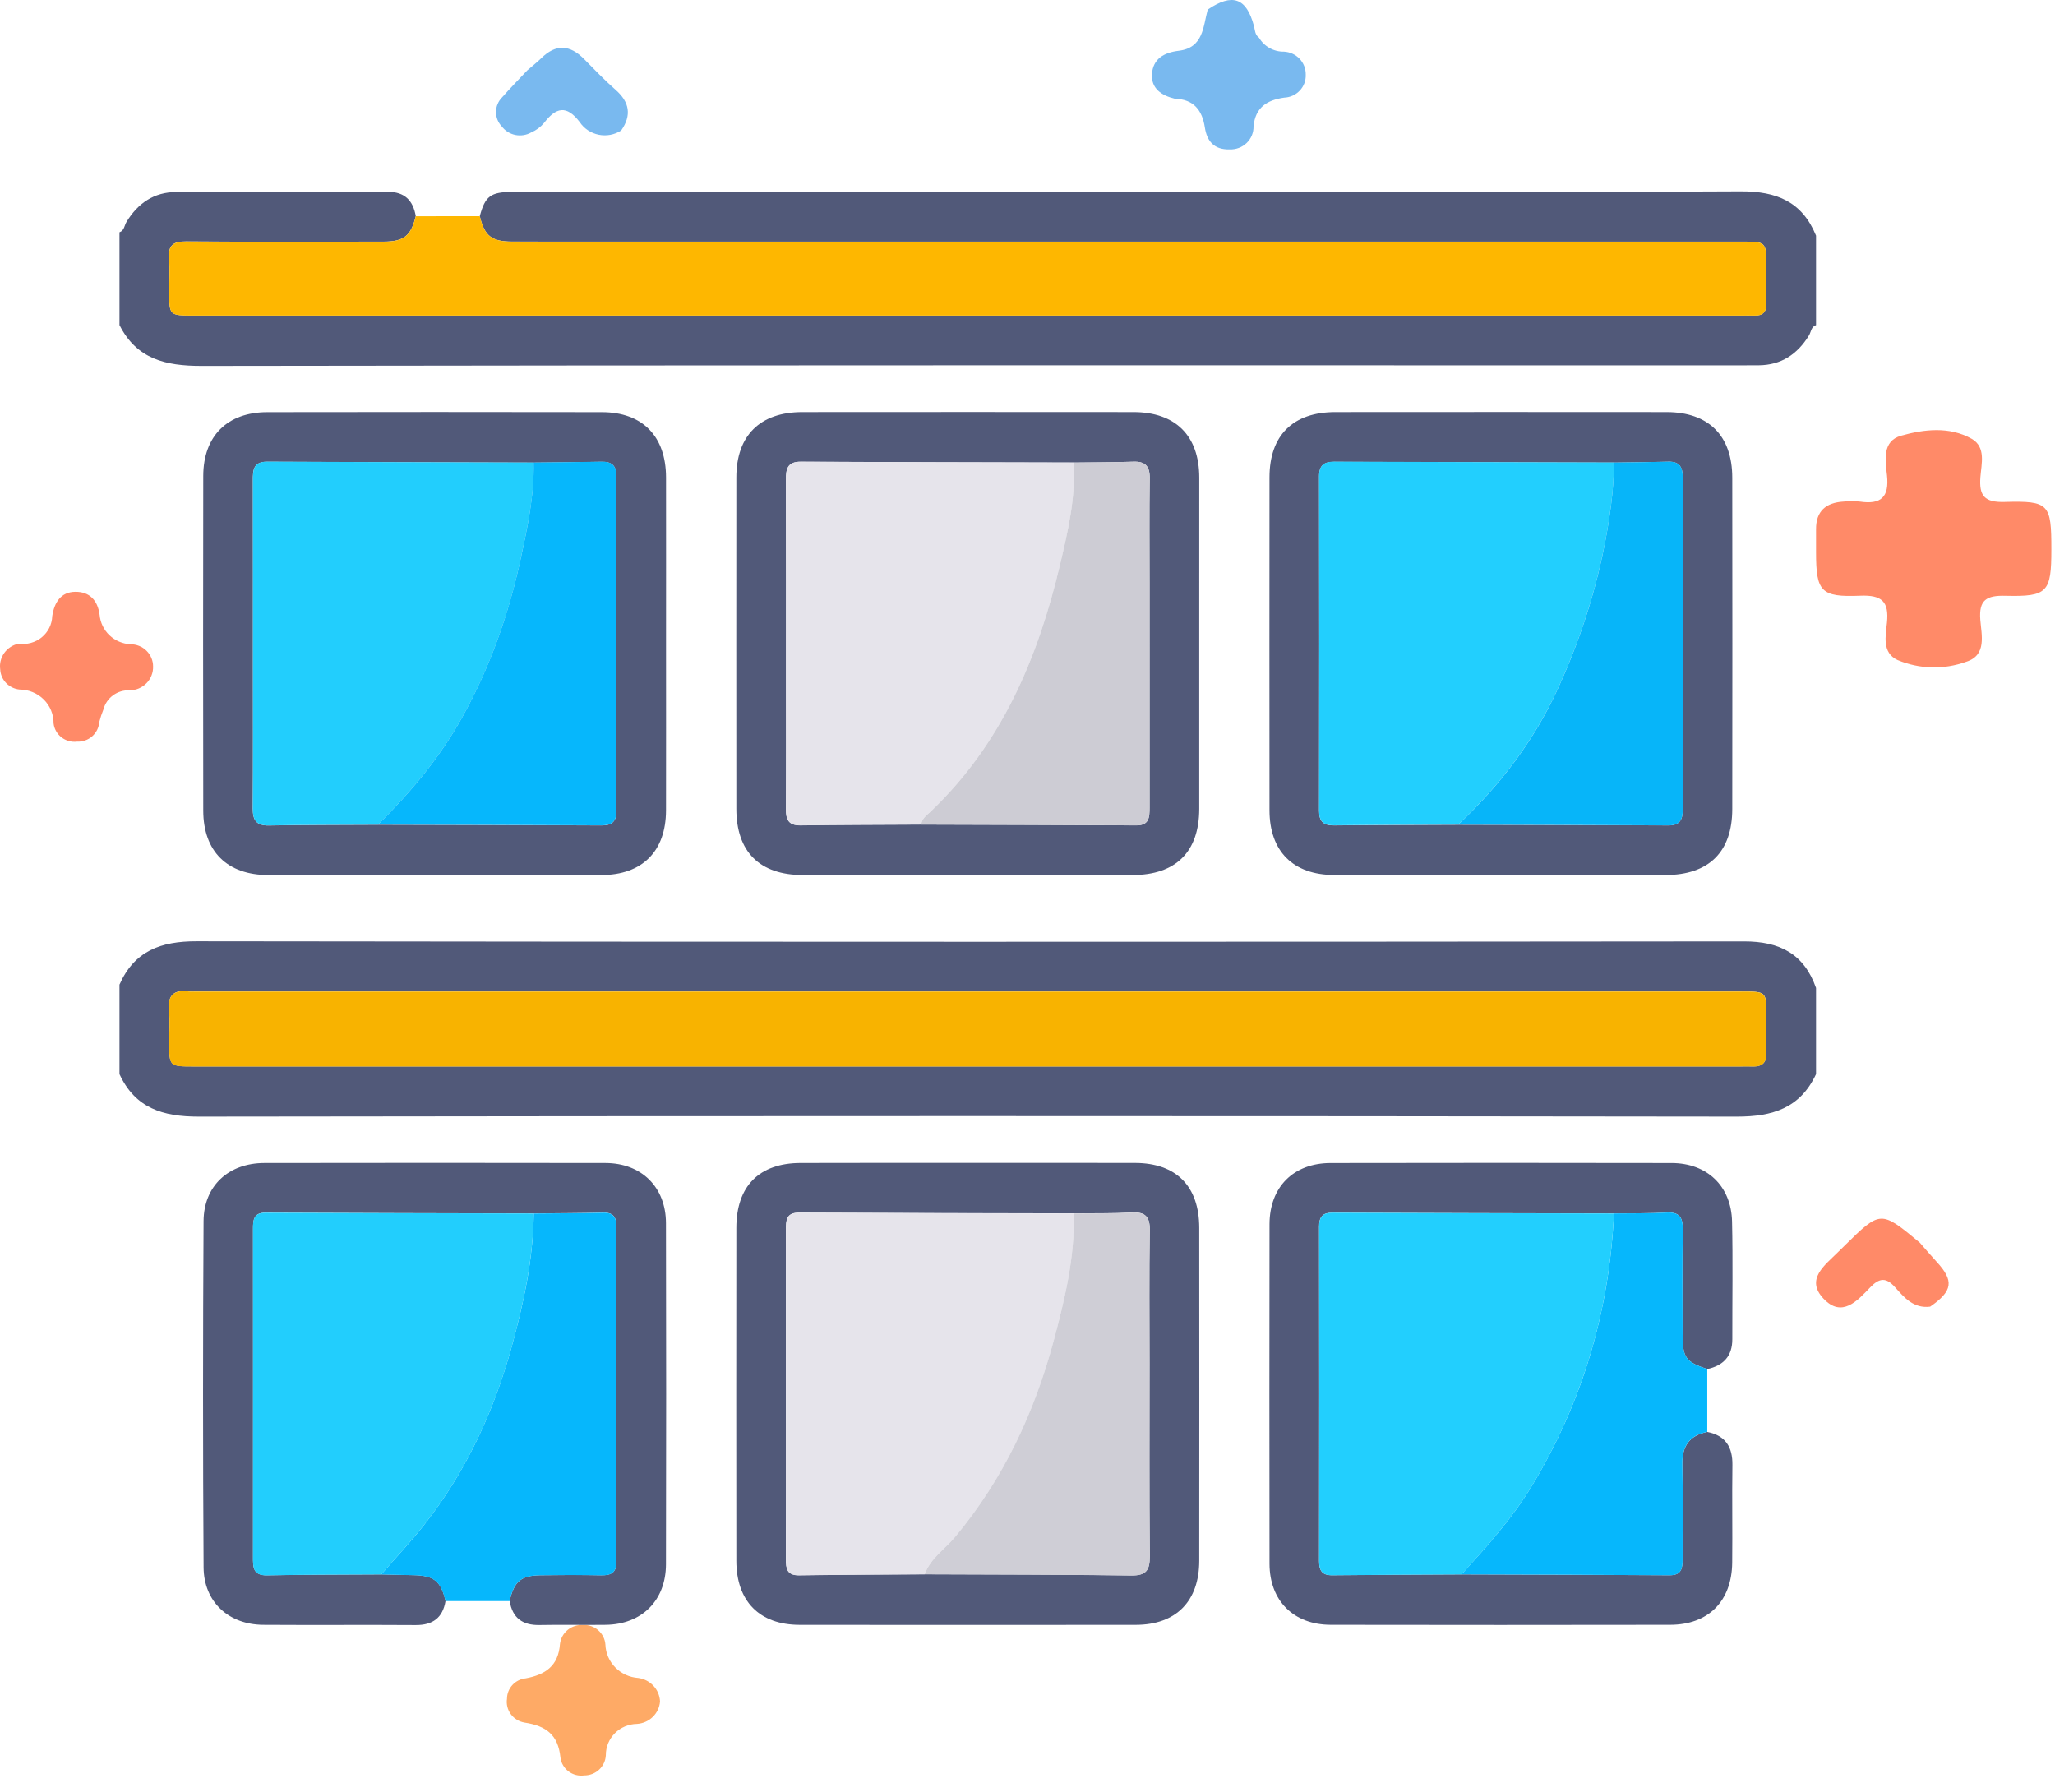 <svg width="86" height="75" viewBox="0 0 86 75" fill="none" xmlns="http://www.w3.org/2000/svg">
<path d="M49.164 4.131C48.608 3.998 48.17 3.703 48.209 3.099C48.251 2.468 48.702 2.2 49.329 2.124C50.364 2 50.346 1.118 50.542 0.401C51.572 -0.295 52.158 -0.094 52.474 1.077C52.523 1.257 52.513 1.455 52.689 1.579C52.794 1.759 52.947 1.908 53.131 2.01C53.314 2.113 53.523 2.165 53.734 2.161C53.983 2.174 54.218 2.282 54.388 2.462C54.557 2.642 54.649 2.88 54.644 3.126C54.649 3.247 54.629 3.368 54.587 3.482C54.544 3.596 54.479 3.701 54.395 3.79C54.311 3.879 54.21 3.951 54.098 4.002C53.986 4.053 53.864 4.081 53.741 4.086C53.023 4.189 52.538 4.492 52.459 5.284C52.463 5.414 52.439 5.542 52.39 5.662C52.341 5.782 52.267 5.891 52.173 5.982C52.079 6.073 51.967 6.144 51.844 6.19C51.721 6.236 51.59 6.257 51.458 6.252C50.8 6.269 50.509 5.9 50.422 5.333C50.309 4.606 49.955 4.156 49.164 4.131Z" fill="#79B9EF"/>
<path d="M80.776 54.681C80.082 54.768 79.692 54.3 79.305 53.867C78.932 53.448 78.652 53.475 78.27 53.871C77.732 54.43 77.085 55.169 76.31 54.343C75.551 53.535 76.357 52.959 76.905 52.413C76.997 52.322 77.091 52.231 77.183 52.14C78.703 50.644 78.703 50.644 80.342 52.003C80.572 52.266 80.797 52.532 81.034 52.789C81.785 53.6 81.728 54.021 80.776 54.681Z" fill="#FF8A68"/>
<path d="M27.622 71.2C27.604 71.445 27.496 71.676 27.318 71.849C27.14 72.023 26.904 72.126 26.654 72.142C26.306 72.148 25.974 72.288 25.731 72.533C25.487 72.778 25.352 73.107 25.354 73.449C25.344 73.678 25.244 73.895 25.075 74.053C24.906 74.211 24.681 74.299 24.448 74.297C24.332 74.313 24.214 74.306 24.101 74.277C23.988 74.248 23.882 74.196 23.789 74.126C23.697 74.056 23.619 73.969 23.562 73.868C23.504 73.769 23.467 73.658 23.454 73.544C23.356 72.598 22.857 72.225 21.955 72.087C21.723 72.049 21.516 71.923 21.378 71.736C21.24 71.549 21.182 71.316 21.217 71.087C21.218 70.875 21.299 70.671 21.444 70.513C21.588 70.356 21.787 70.257 22.002 70.235C22.819 70.081 23.367 69.719 23.434 68.801C23.46 68.571 23.575 68.359 23.756 68.21C23.936 68.062 24.169 67.987 24.404 68.002C24.638 67.992 24.867 68.073 25.041 68.228C25.215 68.382 25.321 68.597 25.336 68.828C25.35 69.185 25.498 69.525 25.751 69.781C26.005 70.038 26.345 70.194 26.708 70.219C26.953 70.252 27.179 70.368 27.346 70.547C27.513 70.726 27.61 70.957 27.622 71.2Z" fill="#FEAA66"/>
<path d="M22.067 2.944C22.263 2.774 22.469 2.615 22.653 2.434C23.263 1.831 23.849 1.871 24.437 2.465C24.871 2.904 25.298 3.353 25.762 3.759C26.349 4.274 26.44 4.825 25.996 5.461C25.859 5.55 25.704 5.611 25.543 5.642C25.381 5.672 25.214 5.671 25.053 5.638C24.892 5.605 24.738 5.541 24.602 5.45C24.466 5.359 24.349 5.242 24.259 5.106C23.703 4.378 23.265 4.5 22.771 5.14C22.626 5.315 22.441 5.452 22.231 5.542C22.031 5.656 21.795 5.693 21.568 5.648C21.341 5.602 21.14 5.476 21.001 5.293C20.842 5.128 20.754 4.908 20.757 4.68C20.759 4.452 20.852 4.234 21.014 4.072C21.352 3.686 21.715 3.32 22.067 2.944Z" fill="#79B9EF"/>
<path d="M0.783 26.936C0.954 26.961 1.128 26.95 1.294 26.904C1.46 26.858 1.615 26.779 1.747 26.67C1.88 26.561 1.987 26.426 2.063 26.274C2.139 26.121 2.181 25.955 2.186 25.785C2.271 25.222 2.541 24.768 3.158 24.766C3.745 24.763 4.088 25.118 4.169 25.73C4.197 26.055 4.343 26.359 4.582 26.586C4.82 26.812 5.134 26.945 5.466 26.961C5.589 26.961 5.712 26.985 5.826 27.032C5.94 27.078 6.044 27.147 6.131 27.233C6.219 27.319 6.288 27.421 6.335 27.533C6.382 27.646 6.407 27.766 6.406 27.887C6.411 28.017 6.388 28.147 6.34 28.268C6.293 28.39 6.221 28.5 6.129 28.593C6.037 28.687 5.926 28.761 5.805 28.812C5.683 28.863 5.552 28.889 5.42 28.889C5.173 28.878 4.931 28.952 4.733 29.096C4.535 29.24 4.393 29.447 4.331 29.681C4.259 29.858 4.199 30.04 4.152 30.225C4.135 30.453 4.029 30.665 3.855 30.816C3.682 30.968 3.455 31.047 3.223 31.036C3.107 31.05 2.99 31.041 2.878 31.01C2.766 30.979 2.662 30.926 2.57 30.855C2.479 30.784 2.403 30.695 2.347 30.595C2.291 30.495 2.255 30.385 2.242 30.272C2.244 30.087 2.209 29.904 2.138 29.732C2.068 29.561 1.964 29.405 1.832 29.274C1.7 29.142 1.543 29.038 1.369 28.966C1.196 28.894 1.01 28.857 0.822 28.856C0.606 28.835 0.405 28.738 0.256 28.583C0.107 28.428 0.019 28.226 0.009 28.012C-0.025 27.77 0.036 27.524 0.18 27.324C0.323 27.124 0.539 26.985 0.783 26.936Z" fill="#FF8A68"/>
<path d="M85.848 22.993C85.848 24.781 85.693 24.978 83.928 24.933C83.129 24.913 82.81 25.107 82.874 25.939C82.923 26.573 83.156 27.421 82.282 27.695C81.35 28.032 80.323 28.006 79.41 27.621C78.752 27.315 78.912 26.607 78.968 26.056C79.057 25.177 78.759 24.892 77.845 24.93C76.196 24.999 76.001 24.751 76 23.114C76 22.792 76.003 22.47 76 22.148C75.996 21.392 76.412 21.035 77.147 20.991C77.375 20.967 77.605 20.967 77.833 20.991C78.724 21.125 79.067 20.797 78.969 19.894C78.901 19.277 78.755 18.458 79.564 18.232C80.525 17.962 81.583 17.84 82.509 18.361C83.121 18.706 82.92 19.413 82.878 19.965C82.818 20.747 83.045 21.03 83.893 21.006C85.757 20.953 85.849 21.092 85.848 22.993Z" fill="#FF8A68"/>
<path d="M5 41.205C5.623 39.796 6.729 39.389 8.225 39.391C29.809 39.42 51.396 39.418 72.981 39.396C74.477 39.394 75.497 39.914 76 41.344C76 42.546 76 43.748 76 44.95C75.336 46.372 74.183 46.731 72.681 46.729C51.228 46.699 29.772 46.699 8.319 46.729C6.819 46.731 5.66 46.378 5 44.95C5 43.702 5 42.453 5 41.205ZM40.43 44.628C51.222 44.628 62.016 44.628 72.809 44.628C72.994 44.628 73.178 44.624 73.363 44.628C73.776 44.637 73.94 44.438 73.925 44.029C73.905 43.52 73.922 43.012 73.922 42.503C73.922 41.492 73.922 41.492 72.881 41.492C51.294 41.492 29.709 41.492 8.123 41.492C8.054 41.492 7.982 41.499 7.916 41.49C7.298 41.405 7.004 41.628 7.073 42.294C7.117 42.729 7.082 43.173 7.082 43.611C7.082 44.626 7.082 44.628 8.123 44.628C18.889 44.628 29.66 44.628 40.43 44.628Z" fill="#515979"/>
<path d="M20.078 9.045C20.304 8.206 20.531 8.032 21.454 8.032C28.864 8.03 36.275 8.032 43.686 8.032C53.404 8.032 63.124 8.054 72.842 8.008C74.349 8.001 75.418 8.437 76 9.861C76 11.109 76 12.358 76 13.606C75.791 13.674 75.795 13.891 75.702 14.041C75.22 14.823 74.545 15.278 73.604 15.287C73.373 15.289 73.141 15.289 72.91 15.289C51.418 15.289 29.926 15.278 8.434 15.313C6.923 15.313 5.723 15.028 5 13.604C5 12.31 5 11.015 5 9.72C5.205 9.648 5.202 9.434 5.294 9.286C5.773 8.504 6.444 8.037 7.381 8.036C10.332 8.03 13.281 8.036 16.232 8.028C16.931 8.026 17.288 8.387 17.399 9.045C17.196 9.872 16.909 10.109 16.046 10.111C13.296 10.116 10.545 10.124 7.796 10.103C7.261 10.1 7.028 10.255 7.075 10.813C7.112 11.272 7.082 11.738 7.082 12.2C7.082 13.203 7.082 13.203 8.115 13.203C29.7 13.203 51.285 13.203 72.87 13.203C73.055 13.203 73.24 13.195 73.424 13.203C73.778 13.218 73.927 13.047 73.922 12.7C73.912 12.191 73.92 11.683 73.92 11.174C73.92 10.113 73.92 10.111 72.873 10.111C57.505 10.111 42.136 10.111 26.768 10.111C24.989 10.111 23.209 10.114 21.43 10.109C20.564 10.107 20.278 9.872 20.078 9.045Z" fill="#515979"/>
<path d="M40.5 48.665C42.833 48.665 45.167 48.662 47.498 48.667C49.225 48.671 50.185 49.638 50.187 51.384C50.19 56.028 50.192 60.672 50.187 65.315C50.185 67.011 49.212 67.995 47.533 67.997C42.844 68.002 38.155 68.002 33.466 67.997C31.788 67.995 30.817 67.013 30.815 65.315C30.809 60.672 30.811 56.028 30.815 51.384C30.817 49.636 31.773 48.673 33.502 48.669C35.833 48.662 38.166 48.665 40.5 48.665ZM38.695 65.878C41.578 65.891 44.459 65.887 47.339 65.927C47.966 65.937 48.119 65.707 48.116 65.121C48.092 62.423 48.105 59.723 48.105 57.025C48.105 55.179 48.086 53.333 48.116 51.487C48.125 50.905 47.923 50.709 47.354 50.74C46.55 50.785 45.742 50.768 44.935 50.777C41.106 50.768 37.277 50.764 33.448 50.744C32.89 50.74 32.89 51.077 32.89 51.473C32.893 54.173 32.891 56.873 32.891 59.573C32.891 61.465 32.895 63.357 32.888 65.249C32.886 65.637 32.932 65.927 33.435 65.92C35.19 65.894 36.943 65.891 38.695 65.878Z" fill="#515979"/>
<path d="M18.645 66.998C18.527 67.704 18.109 68.011 17.394 68.006C15.269 67.991 13.143 68.011 11.018 67.996C9.569 67.987 8.53 67.037 8.52 65.59C8.489 60.762 8.491 55.931 8.519 51.102C8.528 49.625 9.565 48.674 11.061 48.67C15.82 48.663 20.579 48.661 25.337 48.67C26.849 48.674 27.866 49.68 27.87 51.185C27.881 55.946 27.881 60.706 27.87 65.465C27.866 66.978 26.858 67.976 25.352 67.996C24.427 68.009 23.503 67.985 22.58 68.004C21.864 68.019 21.445 67.706 21.328 66.998C21.511 66.188 21.8 65.933 22.595 65.92C23.449 65.907 24.303 65.905 25.157 65.921C25.577 65.929 25.799 65.814 25.799 65.341C25.79 60.675 25.791 56.009 25.797 51.343C25.797 50.947 25.677 50.736 25.244 50.747C24.275 50.769 23.306 50.771 22.338 50.781C18.599 50.771 14.859 50.766 11.12 50.747C10.604 50.745 10.588 51.063 10.588 51.435C10.589 53.536 10.589 55.639 10.589 57.74C10.589 60.211 10.591 62.681 10.588 65.152C10.588 65.568 10.576 65.936 11.179 65.923C12.771 65.89 14.363 65.896 15.955 65.885C16.412 65.896 16.87 65.907 17.327 65.916C18.166 65.934 18.455 66.171 18.645 66.998Z" fill="#515979"/>
<path d="M71.448 59.923C72.21 60.074 72.511 60.553 72.5 61.31C72.48 62.673 72.507 64.036 72.491 65.399C72.472 67.01 71.49 67.993 69.895 67.995C65.159 68.003 60.424 68.003 55.691 67.995C54.136 67.992 53.132 66.989 53.128 65.439C53.121 60.703 53.121 55.967 53.128 51.232C53.13 49.677 54.13 48.673 55.684 48.671C60.441 48.662 65.2 48.662 69.958 48.671C71.442 48.675 72.452 49.636 72.485 51.12C72.522 52.758 72.493 54.4 72.496 56.041C72.498 56.757 72.119 57.145 71.448 57.293C70.542 56.991 70.418 56.823 70.416 55.849C70.412 54.376 70.403 52.906 70.422 51.434C70.427 50.944 70.274 50.715 69.747 50.744C69.015 50.783 68.279 50.772 67.543 50.781C63.617 50.772 59.694 50.764 55.769 50.748C55.347 50.746 55.203 50.924 55.203 51.33C55.21 55.996 55.21 60.661 55.203 65.327C55.203 65.724 55.327 65.926 55.758 65.92C57.559 65.9 59.358 65.894 61.158 65.885C64.063 65.896 66.966 65.9 69.869 65.92C70.374 65.924 70.416 65.624 70.414 65.243C70.411 63.928 70.436 62.614 70.403 61.3C70.388 60.533 70.688 60.071 71.448 59.923Z" fill="#515979"/>
<path d="M22.336 50.784C23.305 50.775 24.274 50.775 25.242 50.75C25.675 50.739 25.797 50.95 25.795 51.346C25.79 56.012 25.788 60.678 25.797 65.344C25.799 65.817 25.575 65.934 25.155 65.925C24.301 65.908 23.447 65.91 22.593 65.923C21.798 65.934 21.509 66.191 21.326 67.001C20.431 67.001 19.537 67.001 18.643 67.001C18.453 66.174 18.165 65.938 17.323 65.919C16.867 65.91 16.408 65.899 15.951 65.888C16.554 65.194 17.188 64.523 17.756 63.802C19.507 61.579 20.67 59.058 21.417 56.343C21.918 54.523 22.314 52.683 22.336 50.784Z" fill="#06B7FC"/>
<path d="M71.448 59.921C70.686 60.069 70.386 60.531 70.405 61.301C70.436 62.614 70.41 63.929 70.416 65.244C70.418 65.625 70.375 65.924 69.871 65.921C66.968 65.9 64.063 65.895 61.16 65.885C62.225 64.715 63.285 63.544 64.107 62.181C66.228 58.675 67.349 54.869 67.543 50.781C68.277 50.772 69.013 50.785 69.747 50.744C70.272 50.717 70.427 50.944 70.422 51.434C70.403 52.904 70.412 54.377 70.416 55.849C70.418 56.823 70.544 56.992 71.448 57.293C71.448 58.168 71.448 59.044 71.448 59.921Z" fill="#06B7FC"/>
<path d="M50.187 26.921C50.187 29.231 50.19 31.543 50.187 33.852C50.183 35.65 49.205 36.619 47.393 36.619C42.796 36.621 38.198 36.621 33.602 36.619C31.793 36.619 30.815 35.648 30.815 33.845C30.813 29.224 30.811 24.602 30.815 19.98C30.817 18.227 31.806 17.247 33.574 17.245C38.194 17.241 42.815 17.241 47.435 17.245C49.197 17.247 50.185 18.233 50.188 19.988C50.19 22.299 50.187 24.611 50.187 26.921ZM44.93 19.359C41.125 19.35 37.32 19.344 33.515 19.324C32.953 19.32 32.89 19.629 32.89 20.078C32.899 22.915 32.895 25.754 32.895 28.591C32.895 30.344 32.903 32.097 32.89 33.851C32.886 34.291 32.993 34.55 33.504 34.542C35.186 34.516 36.87 34.516 38.553 34.507C41.552 34.516 44.553 34.524 47.552 34.541C48.101 34.544 48.108 34.189 48.108 33.793C48.105 30.653 48.107 27.515 48.107 24.374C48.107 22.921 48.094 21.465 48.114 20.012C48.121 19.499 47.922 19.303 47.419 19.322C46.589 19.351 45.758 19.348 44.93 19.359Z" fill="#515979"/>
<path d="M62.763 36.619C60.454 36.619 58.143 36.623 55.833 36.617C54.118 36.614 53.128 35.624 53.127 33.908C53.123 29.264 53.123 24.619 53.127 19.975C53.128 18.22 54.11 17.245 55.883 17.245C60.504 17.241 65.124 17.241 69.745 17.245C71.503 17.247 72.493 18.231 72.494 19.991C72.5 24.613 72.5 29.235 72.494 33.856C72.493 35.654 71.511 36.617 69.695 36.619C67.384 36.621 65.075 36.619 62.763 36.619ZM67.539 19.359C63.636 19.348 59.735 19.34 55.832 19.326C55.404 19.324 55.203 19.479 55.203 19.936C55.212 24.602 55.21 29.27 55.203 33.936C55.203 34.387 55.393 34.548 55.83 34.542C57.56 34.522 59.293 34.522 61.025 34.513C63.958 34.522 66.89 34.526 69.823 34.542C70.289 34.544 70.42 34.313 70.42 33.897C70.416 29.253 70.416 24.611 70.42 19.967C70.42 19.546 70.279 19.309 69.821 19.322C69.061 19.344 68.299 19.348 67.539 19.359Z" fill="#515979"/>
<path d="M27.873 26.983C27.873 29.293 27.877 31.605 27.872 33.914C27.868 35.627 26.877 36.618 25.161 36.62C20.518 36.624 15.874 36.624 11.231 36.62C9.513 36.618 8.509 35.634 8.506 33.924C8.498 29.256 8.498 24.588 8.506 19.92C8.509 18.248 9.513 17.25 11.187 17.248C15.853 17.24 20.52 17.24 25.187 17.248C26.89 17.25 27.87 18.256 27.873 19.981C27.877 22.315 27.873 24.649 27.873 26.983ZM15.818 34.512C18.936 34.521 22.053 34.525 25.17 34.543C25.607 34.545 25.797 34.386 25.797 33.935C25.79 29.269 25.79 24.603 25.797 19.935C25.797 19.48 25.597 19.315 25.168 19.325C24.224 19.345 23.277 19.349 22.33 19.36C18.614 19.349 14.896 19.341 11.179 19.323C10.595 19.319 10.58 19.68 10.582 20.107C10.588 22.67 10.584 25.235 10.584 27.799C10.584 29.809 10.591 31.817 10.578 33.828C10.575 34.306 10.71 34.554 11.246 34.545C12.771 34.516 14.295 34.521 15.818 34.512Z" fill="#515979"/>
<path d="M20.078 9.047C20.278 9.874 20.565 10.108 21.43 10.112C23.209 10.12 24.989 10.114 26.768 10.114C42.136 10.114 57.505 10.114 72.874 10.114C73.92 10.114 73.92 10.114 73.92 11.177C73.92 11.686 73.913 12.194 73.922 12.703C73.927 13.051 73.778 13.219 73.424 13.206C73.24 13.199 73.055 13.206 72.87 13.206C51.285 13.206 29.7 13.206 8.116 13.206C7.082 13.206 7.082 13.206 7.082 12.204C7.082 11.741 7.112 11.277 7.075 10.817C7.028 10.258 7.261 10.103 7.796 10.107C10.545 10.127 13.296 10.12 16.046 10.114C16.909 10.112 17.196 9.875 17.399 9.049C18.292 9.047 19.185 9.047 20.078 9.047Z" fill="#FEB700"/>
<path d="M40.43 44.632C29.66 44.632 18.889 44.632 8.121 44.632C7.08 44.632 7.08 44.632 7.08 43.614C7.08 43.176 7.117 42.732 7.071 42.298C7.002 41.632 7.295 41.41 7.914 41.493C7.982 41.502 8.053 41.495 8.121 41.495C29.708 41.495 51.292 41.495 72.879 41.495C73.92 41.495 73.92 41.495 73.92 42.507C73.92 43.015 73.905 43.524 73.924 44.032C73.94 44.441 73.776 44.641 73.362 44.632C73.177 44.628 72.992 44.632 72.807 44.632C62.016 44.632 51.222 44.632 40.43 44.632Z" fill="#F8B300"/>
<path d="M38.696 65.884C36.943 65.897 35.19 65.9 33.439 65.926C32.936 65.933 32.892 65.643 32.892 65.255C32.899 63.363 32.895 61.471 32.895 59.579C32.895 56.879 32.897 54.179 32.893 51.479C32.893 51.083 32.894 50.746 33.452 50.75C37.281 50.77 41.11 50.774 44.939 50.783C44.986 52.616 44.562 54.377 44.093 56.123C43.286 59.128 41.992 61.887 39.986 64.302C39.551 64.824 38.938 65.209 38.696 65.884Z" fill="#E6E4EB"/>
<path d="M38.696 65.883C38.938 65.206 39.552 64.823 39.984 64.301C41.99 61.886 43.283 59.125 44.091 56.122C44.56 54.374 44.984 52.613 44.938 50.782C45.744 50.773 46.552 50.79 47.356 50.745C47.926 50.714 48.127 50.91 48.118 51.493C48.088 53.338 48.107 55.184 48.107 57.03C48.107 59.728 48.094 62.428 48.118 65.126C48.123 65.713 47.968 65.94 47.341 65.933C44.459 65.892 41.578 65.896 38.696 65.883Z" fill="#CFCED6"/>
<path d="M22.336 50.783C22.314 52.683 21.918 54.525 21.419 56.343C20.672 59.057 19.509 61.578 17.758 63.801C17.188 64.522 16.556 65.194 15.953 65.887C14.361 65.898 12.769 65.893 11.177 65.926C10.575 65.939 10.586 65.571 10.586 65.155C10.589 62.684 10.588 60.213 10.588 57.743C10.588 55.642 10.589 53.539 10.586 51.438C10.586 51.066 10.602 50.748 11.118 50.75C14.857 50.767 18.595 50.774 22.336 50.783Z" fill="#22CEFD"/>
<path d="M67.543 50.783C67.349 54.87 66.227 58.676 64.108 62.183C63.283 63.546 62.224 64.719 61.16 65.887C59.359 65.898 57.56 65.902 55.76 65.922C55.327 65.928 55.205 65.726 55.205 65.329C55.21 60.663 55.212 55.999 55.205 51.333C55.205 50.926 55.349 50.748 55.771 50.75C59.694 50.767 63.619 50.774 67.543 50.783Z" fill="#22CFFE"/>
<path d="M38.553 34.504C36.87 34.513 35.186 34.515 33.504 34.539C32.991 34.546 32.886 34.288 32.89 33.847C32.901 32.094 32.895 30.341 32.895 28.588C32.895 25.751 32.901 22.912 32.89 20.075C32.888 19.624 32.951 19.317 33.515 19.32C37.32 19.341 41.125 19.344 44.93 19.355C45.028 20.824 44.69 22.244 44.359 23.644C43.438 27.534 41.916 31.131 38.951 33.958C38.786 34.112 38.577 34.243 38.553 34.504Z" fill="#E6E4EB"/>
<path d="M38.553 34.507C38.577 34.246 38.786 34.115 38.949 33.959C41.915 31.132 43.436 27.535 44.357 23.645C44.688 22.245 45.026 20.823 44.928 19.357C45.759 19.347 46.589 19.351 47.417 19.322C47.92 19.303 48.12 19.499 48.112 20.011C48.092 21.465 48.105 22.92 48.105 24.374C48.105 27.514 48.103 30.653 48.107 33.793C48.107 34.189 48.099 34.542 47.55 34.54C44.553 34.523 41.554 34.516 38.553 34.507Z" fill="#CDCCD4"/>
<path d="M61.025 34.508C59.293 34.515 57.562 34.517 55.83 34.537C55.392 34.543 55.203 34.382 55.203 33.931C55.21 29.265 55.21 24.597 55.203 19.931C55.203 19.474 55.404 19.319 55.831 19.32C59.735 19.335 63.636 19.344 67.539 19.354C67.545 19.953 67.499 20.543 67.421 21.14C67.073 23.835 66.308 26.402 65.176 28.861C64.18 31.021 62.752 32.876 61.025 34.508Z" fill="#22CFFE"/>
<path d="M61.025 34.51C62.752 32.881 64.18 31.026 65.176 28.864C66.309 26.406 67.073 23.837 67.421 21.142C67.498 20.545 67.543 19.955 67.539 19.356C68.301 19.345 69.061 19.341 69.823 19.321C70.281 19.308 70.421 19.545 70.421 19.966C70.416 24.61 70.416 29.252 70.421 33.896C70.421 34.312 70.29 34.543 69.824 34.541C66.89 34.523 63.958 34.517 61.025 34.51Z" fill="#07B5F9"/>
<path d="M15.818 34.509C14.295 34.519 12.771 34.513 11.248 34.543C10.711 34.554 10.576 34.304 10.58 33.825C10.593 31.815 10.586 29.806 10.586 27.796C10.586 25.233 10.588 22.668 10.584 20.105C10.584 19.677 10.597 19.317 11.181 19.32C14.898 19.339 18.616 19.346 22.332 19.357C22.364 20.748 22.071 22.096 21.779 23.441C21.278 25.747 20.498 27.944 19.344 30.017C18.401 31.709 17.183 33.161 15.818 34.509Z" fill="#22CEFD"/>
<path d="M15.818 34.508C17.183 33.16 18.401 31.708 19.343 30.016C20.496 27.942 21.276 25.745 21.778 23.439C22.07 22.093 22.362 20.745 22.33 19.356C23.277 19.345 24.222 19.339 25.169 19.321C25.598 19.311 25.797 19.476 25.797 19.931C25.79 24.597 25.79 29.263 25.797 33.931C25.797 34.382 25.609 34.541 25.17 34.539C22.053 34.521 18.936 34.517 15.818 34.508Z" fill="#06B7FC"/>
</svg>

